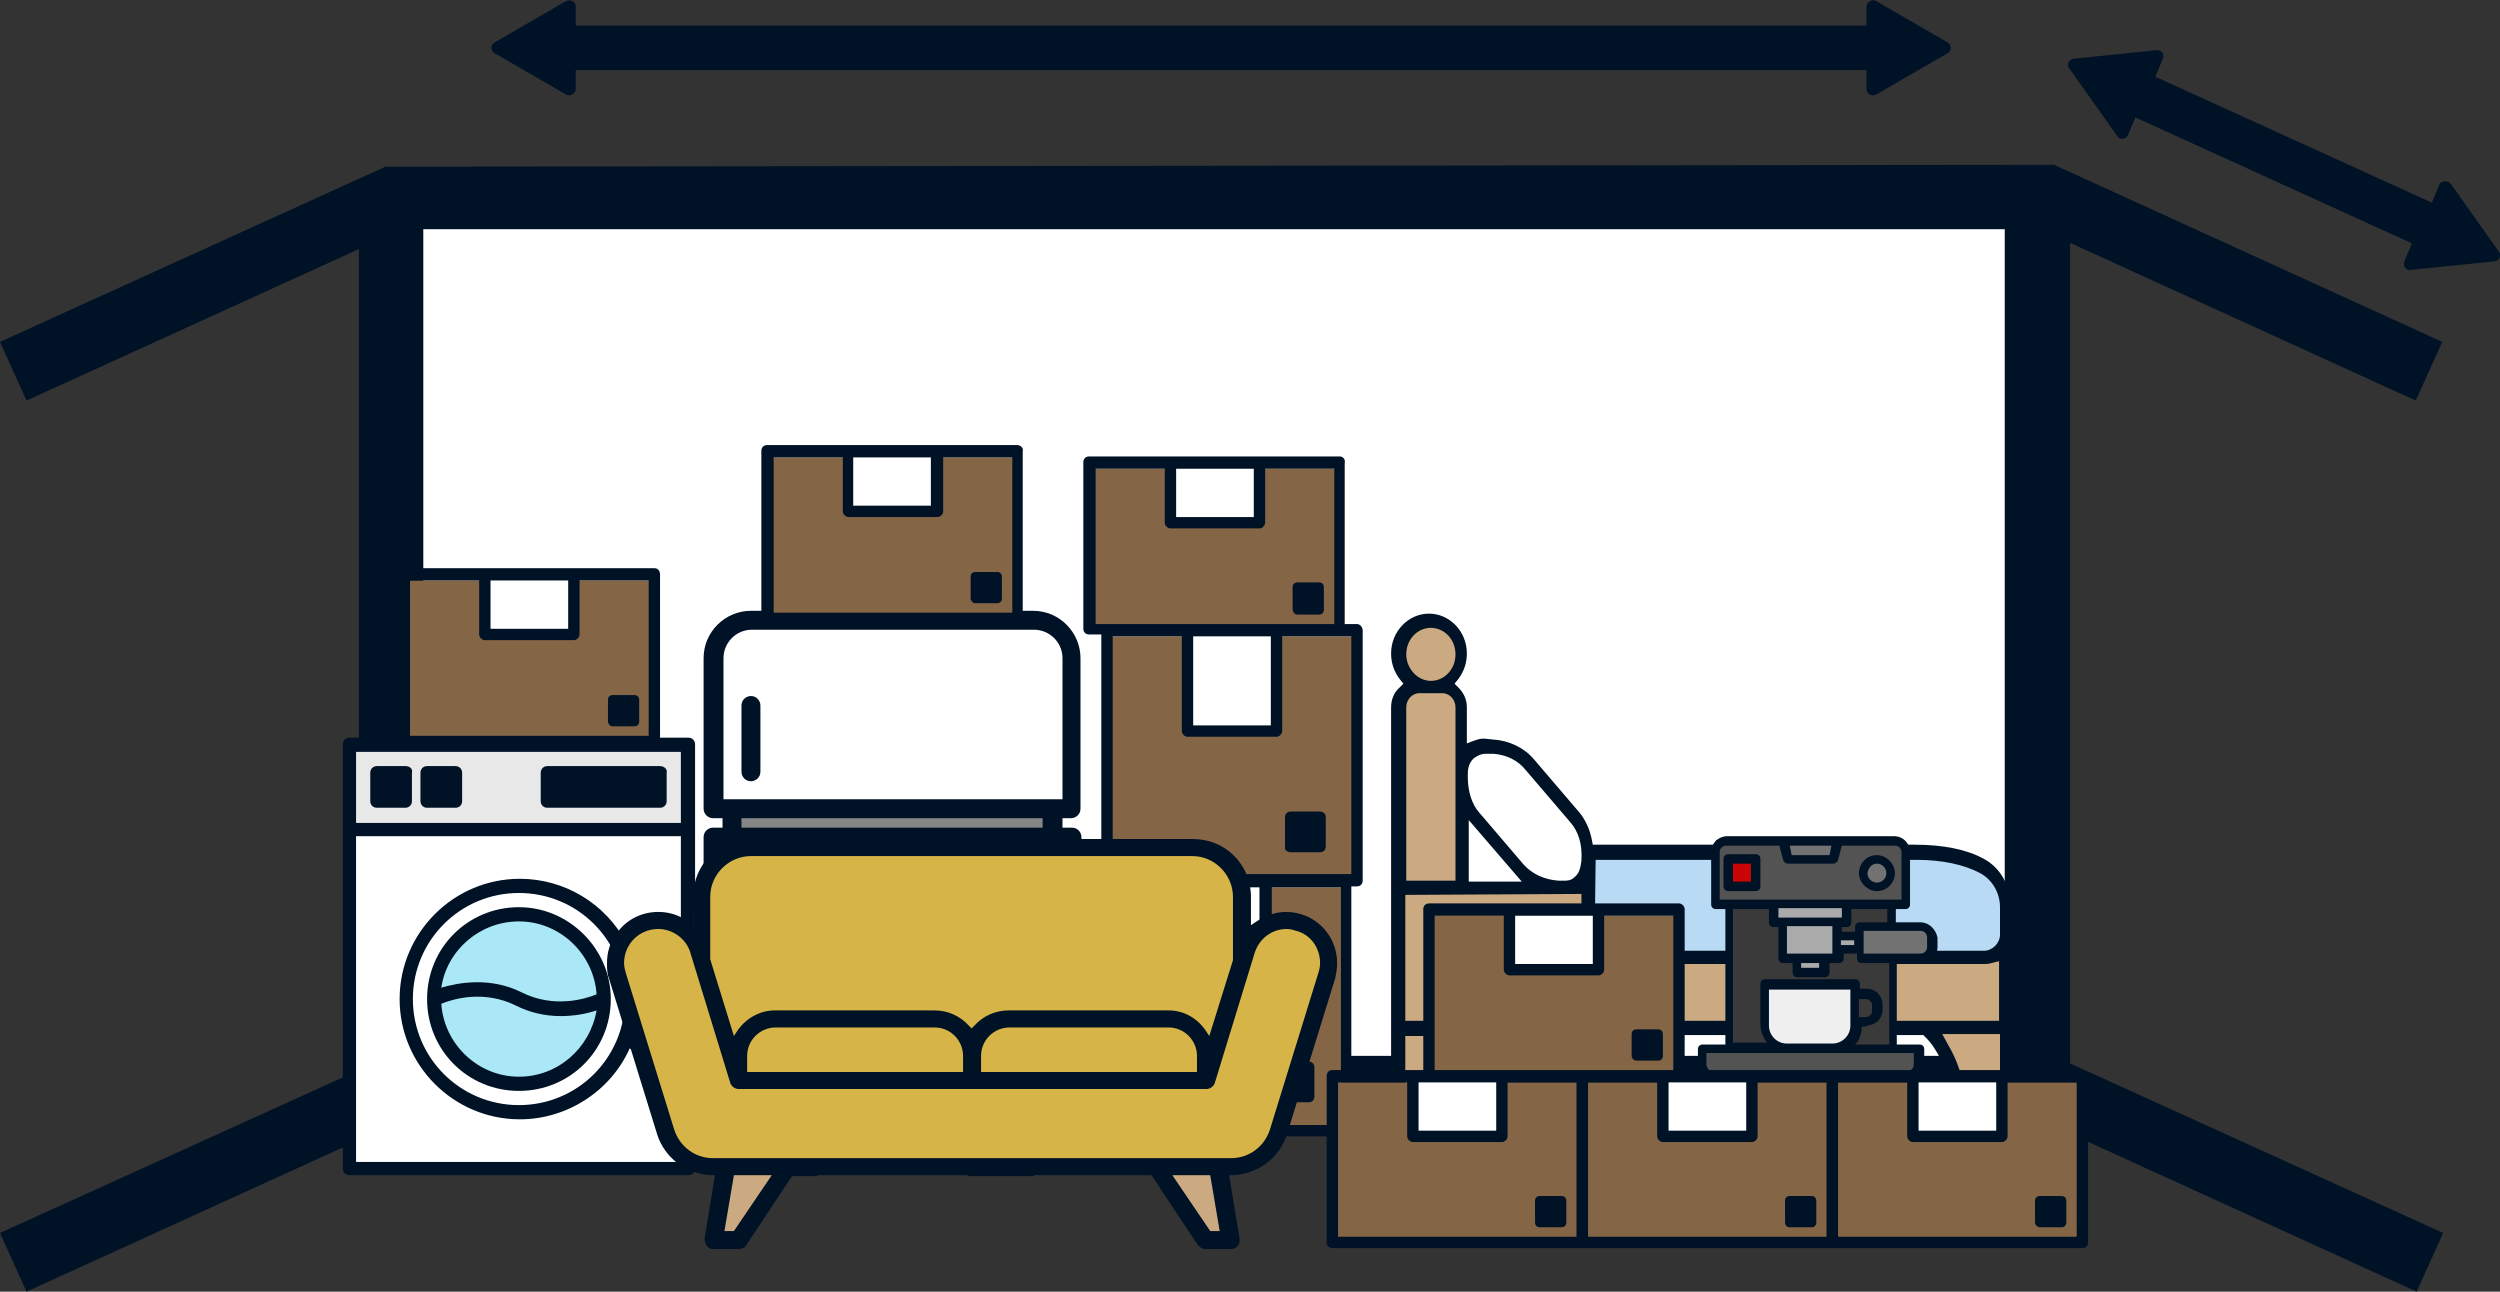 <?xml version="1.0" encoding="utf-8"?>
<!-- Generator: Adobe Illustrator 24.3.0, SVG Export Plug-In . SVG Version: 6.00 Build 0)  -->
<svg version="1.1" id="Layer_1" xmlns="http://www.w3.org/2000/svg" xmlns:xlink="http://www.w3.org/1999/xlink" x="0px" y="0px"
	 viewBox="0 0 264 136.4" style="enable-background:new 0 0 264 136.4;" xml:space="preserve">
<rect x="0" y="0" width="264" height="136.4" fill="#333333" stroke="none"/>
<style type="text/css">
	.st0{fill:#FFFFFF;}
	.st1{fill:#001226;}
	.st2{fill:#E8E8E8;}
	.st3{fill:#AAE8F7;}
	.st4{fill:#846646;}
	.st5{fill:#868687;}
	.st6{fill:#B8DAF4;}
	.st7{fill:#CCAA81;}
	.st8{fill:#3A3A3A;}
	.st9{fill:#545353;}
	.st10{fill:#C90505;}
	.st11{fill:#727272;}
	.st12{fill:#AAAAAA;}
	.st13{fill:#EFEFEF;}
	.st14{fill:#D6B447;}
</style>
<g>
	<rect x="42.4" y="21.1" class="st0" width="173.1" height="93.4"/>
	<path class="st1" d="M218.5,25.6l36.6,16.7l2.8-6.2l-41-18.7L40.7,17.6L0,36.1l2.8,6.2l35.1-16V113L0,130.2l2.8,6.2l39.7-18.1h173
		l39.7,18.1l2.8-6.2l-39.4-17.9V25.6z M44.7,111.6V24.2h167v87.3H44.7z"/>
	<path class="st1" d="M205.7,4.5l-7.6-4.4c-0.4-0.2-1,0.1-1,0.6v2H60.8v-2c0-0.5-0.5-0.8-1-0.6l-7.6,4.4c-0.4,0.2-0.4,0.9,0,1.1
		l7.6,4.4c0.4,0.2,1-0.1,1-0.6v-2h136.3v2c0,0.5,0.5,0.8,1,0.6l7.6-4.4C206.1,5.4,206.1,4.7,205.7,4.5z"/>
	<path class="st1" d="M257.6,19.5l-0.8,1.9L227.6,8.1l0.8-1.9c0.2-0.5-0.2-1-0.7-0.9L219,6.2c-0.5,0-0.8,0.6-0.5,1l5.1,7.2
		c0.3,0.4,0.9,0.3,1.1-0.1l0.8-1.9l29.2,13.3l-0.8,1.9c-0.2,0.5,0.2,1,0.7,0.9l8.8-0.9c0.5,0,0.8-0.6,0.5-1l-5.1-7.2
		C258.4,19,257.8,19.1,257.6,19.5z"/>
	<g>
		<g>
			<rect x="37.1" y="78.8" class="st0" width="35.6" height="44.6"/>
			<rect x="36.8" y="79" class="st2" width="36.3" height="8.6"/>
			<rect x="40" y="81.8" class="st1" width="2.7" height="2.7"/>
			<rect x="45.3" y="81.8" class="st1" width="2.4" height="2.4"/>
			<rect x="58" y="81.8" class="st1" width="11.7" height="2.7"/>
			<circle class="st3" cx="54.6" cy="105.5" r="8.8"/>
			<g>
				<g>
					<path class="st1" d="M72.7,77.9H36.9c-0.4,0-0.7,0.3-0.7,0.7v44.8c0,0.4,0.3,0.7,0.7,0.7h35.8c0.4,0,0.7-0.3,0.7-0.7V78.6
						C73.4,78.2,73.1,77.9,72.7,77.9z M71.9,122.7H37.6V88.3h34.3V122.7z M71.9,86.9H37.6v-7.5h34.3V86.9z"/>
					<path class="st1" d="M69,98.8h-2.2c-0.4,0-0.7,0.3-0.7,0.7v0c-2.2-4.1-6.5-6.7-11.2-6.7c-7,0-12.7,5.7-12.7,12.7
						s5.7,12.7,12.7,12.7c5,0,9.6-3,11.6-7.5c0.1,0.1,0.2,0.1,0.3,0.1H69c0.4,0,0.7-0.3,0.7-0.7V99.5C69.7,99.1,69.4,98.8,69,98.8
						L69,98.8z M54.8,116.7c-6.2,0-11.2-5-11.2-11.2s5-11.2,11.2-11.2s11.2,5,11.2,11.2C66,111.7,61,116.7,54.8,116.7z M68.2,109.2
						h-0.7v-9h0.7V109.2z"/>
					<path class="st1" d="M54.8,95.8c-5.4,0-9.7,4.3-9.7,9.7c0,5.4,4.3,9.7,9.7,9.7s9.7-4.3,9.7-9.7C64.5,100.2,60.1,95.8,54.8,95.8
						z M54.8,97.3c4.3,0,7.9,3.4,8.2,7.7c-1.2,0.5-4.5,1.5-7.9-0.2c-3.4-1.7-6.8-1-8.5-0.5C47.2,100.3,50.7,97.3,54.8,97.3
						L54.8,97.3z M54.8,113.7c-4.3,0-7.9-3.4-8.2-7.7c1.2-0.5,4.5-1.5,7.9,0.2c1.4,0.7,3,1.1,4.7,1.1c1.3,0,2.6-0.2,3.8-0.6
						C62.3,110.7,58.9,113.7,54.8,113.7z"/>
					<path class="st1" d="M42.8,80.9h-3c-0.4,0-0.7,0.3-0.7,0.7v3c0,0.4,0.3,0.7,0.7,0.7h3c0.4,0,0.7-0.3,0.7-0.7v-3
						C43.6,81.2,43.3,80.9,42.8,80.9z M42.1,83.9h-1.5v-1.5h1.5V83.9z"/>
					<path class="st1" d="M48.1,80.9h-3c-0.4,0-0.7,0.3-0.7,0.7v3c0,0.4,0.3,0.7,0.7,0.7h3c0.4,0,0.7-0.3,0.7-0.7v-3
						C48.8,81.2,48.5,80.9,48.1,80.9z M47.3,83.9h-1.5v-1.5h1.5V83.9z"/>
					<path class="st1" d="M69.7,80.9H57.8c-0.4,0-0.7,0.3-0.7,0.7v3c0,0.4,0.3,0.7,0.7,0.7h11.9c0.4,0,0.7-0.3,0.7-0.7v-3
						C70.5,81.2,70.1,80.9,69.7,80.9z M69,83.9H58.5v-1.5H69V83.9z"/>
				</g>
			</g>
		</g>
		<g>
			<rect x="43" y="61.3" class="st4" width="26.4" height="17"/>
			<rect x="51.4" y="60.8" class="st0" width="9.2" height="6.1"/>
			<path class="st1" d="M69.1,60H42.7c-0.4,0-0.6,0.3-0.6,0.6v17.6c0,0.4,0.3,0.6,0.6,0.6h26.4c0.4,0,0.6-0.3,0.6-0.6V60.7
				C69.7,60.3,69.5,60,69.1,60z M51.8,61.3H60v5.1h-8.2V61.3z M68.5,77.7H43.3V61.3h7.3V67c0,0.3,0.3,0.6,0.6,0.6h9.4
				c0.3,0,0.6-0.3,0.6-0.6v-5.7h7.3V77.7z"/>
			<g>
				<path class="st1" d="M64.7,76.7H67c0.3,0,0.5-0.2,0.5-0.5v-2.3c0-0.3-0.2-0.5-0.5-0.5h-2.3c-0.3,0-0.5,0.2-0.5,0.5v2.3
					C64.2,76.4,64.4,76.7,64.7,76.7z M65.1,74.3h1.4v1.4h-1.4V74.3z"/>
				<rect x="64.8" y="74" class="st1" width="2.1" height="2.1"/>
			</g>
		</g>
		<g>
			<g>
				<rect x="77.2" y="83.6" class="st5" width="34.2" height="6.2"/>
				<polygon class="st0" points="80.1,65.4 110.1,65.4 112.9,67.6 113.2,74.2 113.2,85.1 75.5,85.1 75.5,68.1 77.3,66.2 				"/>
				<polygon class="st0" points="75.5,88.3 113.2,88.3 113.2,115.3 112.5,118.4 109.8,120.2 105.3,120.2 77.5,119.8 75.2,116.3 				
					"/>
				<rect x="80.3" y="120.4" class="st5" width="5.1" height="2.7"/>
				<rect x="103.2" y="120.2" class="st5" width="4.7" height="2.9"/>
				<g>
					<g>
						<g>
							<path class="st1" d="M113.1,86.4c0.5,0,1-0.4,1-1V69.5c0-2.7-2.2-5-5-5H79.3c-2.7,0-5,2.2-5,5v15.9c0,0.5,0.4,1,1,1h1v1h-1
								c-0.5,0-1,0.4-1,1v27.8c0,2.7,2.2,5,5,5v3h7v-3h15.9v3h7v-3c2.7,0,5-2.2,5-5V88.4c0-0.5-0.4-1-1-1h-1v-1H113.1z M84.3,122.2
								h-3v-1h3V122.2z M107.2,122.2h-3v-1h3V122.2z M112.1,116.2c0,1.6-1.3,3-3,3H79.3c-1.6,0-3-1.3-3-3V89.4h35.8V116.2z
								 M78.3,87.4v-1h31.8v1H78.3z M76.4,84.4V69.5c0-1.6,1.3-3,3-3h29.8c1.6,0,3,1.3,3,3v14.9H76.4z"/>
							<path class="st1" d="M79.3,73.5c-0.5,0-1,0.4-1,1v7c0,0.5,0.4,1,1,1c0.5,0,1-0.4,1-1v-7C80.3,74,79.9,73.5,79.3,73.5z"/>
							<path class="st1" d="M79.3,100.3c0.5,0,1-0.4,1-1v-7c0-0.5-0.4-1-1-1c-0.5,0-1,0.4-1,1v7C78.3,99.9,78.8,100.3,79.3,100.3z"
								/>
						</g>
					</g>
				</g>
			</g>
			<g>
				<rect x="81.3" y="48.3" class="st4" width="26.4" height="17"/>
				<rect x="89.7" y="47.8" class="st0" width="9.2" height="6.1"/>
				<path class="st1" d="M107.4,47H81c-0.4,0-0.6,0.3-0.6,0.6v17.6c0,0.4,0.3,0.6,0.6,0.6h26.4c0.4,0,0.6-0.3,0.6-0.6V47.7
					C108.1,47.3,107.8,47,107.4,47z M90.1,48.3h8.2v5.1h-8.2V48.3z M106.8,64.7H81.7V48.3h7.3V54c0,0.3,0.3,0.6,0.6,0.6h9.4
					c0.3,0,0.6-0.3,0.6-0.6v-5.7h7.3V64.7z"/>
				<g>
					<path class="st1" d="M103,63.7h2.3c0.3,0,0.5-0.2,0.5-0.5v-2.3c0-0.3-0.2-0.5-0.5-0.5H103c-0.3,0-0.5,0.2-0.5,0.5v2.3
						C102.5,63.4,102.7,63.7,103,63.7z M103.5,61.3h1.4v1.4h-1.4V61.3z"/>
					<rect x="103.2" y="61" class="st1" width="2.1" height="2.1"/>
				</g>
			</g>
		</g>
		<g>
			<rect x="115.9" y="93.7" class="st4" width="26.4" height="25.8"/>
			<rect x="124.4" y="93.2" class="st0" width="9.2" height="10.4"/>
			<g>
				<path class="st1" d="M142.1,92.4h-26.4c-0.4,0-0.6,0.3-0.6,0.6v26.4c0,0.4,0.3,0.6,0.6,0.6h26.4c0.4,0,0.6-0.3,0.6-0.6V93
					C142.7,92.7,142.4,92.4,142.1,92.4z M124.8,93.7h8.2v9.4h-8.2V93.7z M141.5,118.8h-25.1V93.7h7.3v10c0,0.3,0.3,0.6,0.6,0.6h9.4
					c0.3,0,0.6-0.3,0.6-0.6v-10h7.3V118.8z"/>
				<path class="st1" d="M135.1,116.4h3.1c0.4,0,0.6-0.3,0.6-0.6v-3.1c0-0.4-0.3-0.6-0.6-0.6h-3.1c-0.4,0-0.6,0.3-0.6,0.6v3.1
					C134.4,116.1,134.7,116.4,135.1,116.4z M135.7,113.3h1.8v1.8h-1.8V113.3z"/>
			</g>
			<rect x="135.3" y="112.9" class="st1" width="2.8" height="2.8"/>
		</g>
		<g>
			<rect x="117.1" y="67.2" class="st4" width="26.4" height="25.8"/>
			<rect x="125.6" y="66.7" class="st0" width="9.2" height="10.4"/>
			<g>
				<path class="st1" d="M143.3,65.9h-26.4c-0.4,0-0.6,0.3-0.6,0.6V93c0,0.4,0.3,0.6,0.6,0.6h26.4c0.4,0,0.6-0.3,0.6-0.6V66.6
					C143.9,66.2,143.6,65.9,143.3,65.9z M126,67.2h8.2v9.4H126V67.2z M142.6,92.3h-25.1V67.2h7.3v10c0,0.3,0.3,0.6,0.6,0.6h9.4
					c0.3,0,0.6-0.3,0.6-0.6v-10h7.3V92.3z"/>
				<path class="st1" d="M136.3,90h3.1c0.4,0,0.6-0.3,0.6-0.6v-3.1c0-0.4-0.3-0.6-0.6-0.6h-3.1c-0.4,0-0.6,0.3-0.6,0.6v3.1
					C135.6,89.7,135.9,90,136.3,90z M136.9,86.9h1.8v1.8h-1.8V86.9z"/>
			</g>
			<rect x="136.5" y="86.4" class="st1" width="2.8" height="2.8"/>
		</g>
		<g>
			<rect x="115.3" y="49.5" class="st4" width="26.4" height="17"/>
			<rect x="123.7" y="49" class="st0" width="9.2" height="6.1"/>
			<path class="st1" d="M141.5,48.2H115c-0.4,0-0.6,0.3-0.6,0.6v17.6c0,0.4,0.3,0.6,0.6,0.6h26.4c0.4,0,0.6-0.3,0.6-0.6V48.9
				C142.1,48.5,141.8,48.2,141.5,48.2z M124.2,49.5h8.2v5.1h-8.2V49.5z M140.8,65.9h-25.1V49.5h7.3v5.7c0,0.3,0.3,0.6,0.6,0.6h9.4
				c0.3,0,0.6-0.3,0.6-0.6v-5.7h7.3V65.9z"/>
			<g>
				<path class="st1" d="M137,64.9h2.3c0.3,0,0.5-0.2,0.5-0.5V62c0-0.3-0.2-0.5-0.5-0.5H137c-0.3,0-0.5,0.2-0.5,0.5v2.3
					C136.5,64.6,136.7,64.9,137,64.9z M137.5,62.5h1.4v1.4h-1.4V62.5z"/>
				<rect x="137.2" y="62.2" class="st1" width="2.1" height="2.1"/>
			</g>
		</g>
		<g>
			<path class="st0" d="M155.4,85.9c0,0-1.5-4.4-0.9-5.5c0.6-1.1,3.3-1.5,4.4-1.3c1.1,0.2,5.5,4.9,5.5,4.9s3.8,4.1,3.4,5.8
				c-0.4,1.7-0.7,4.1-3,4.1C162.5,93.9,156.4,87.1,155.4,85.9z"/>
			<polygon class="st6" points="167.8,99.8 167.8,90.4 198.7,90 209.3,91.5 211.4,93.9 211.4,100.7 169.5,101.2 			"/>
			<rect x="148.1" y="72.9" class="st7" width="6.1" height="20.4"/>
			<ellipse class="st7" cx="151" cy="69" rx="2.9" ry="3.1"/>
			<polygon class="st7" points="148.1,117.8 148.2,109 154.8,109 152,118.5 			"/>
			<polygon class="st7" points="208,118.5 204.2,109 211.9,109 211.9,118.5 			"/>
			<polygon class="st7" points="147.8,109 147.8,93.3 167.8,93.3 167.8,99.5 169.5,101.2 211.9,101.2 211.9,109 			"/>
			<path class="st1" d="M207.4,119.1c-0.4,0-0.6-0.3-0.7-0.6c0-0.1-0.6-6.3-3.4-9l-0.2-0.2h-46.7l-0.2,0.2c-2.8,2.7-3.4,8.9-3.4,9
				c0,0.4-0.3,0.6-0.7,0.6h-4.5c-0.4,0-0.7-0.3-0.7-0.7V74.7c0-0.8,0.3-1.6,0.9-2.1l0.4-0.4l-0.4-0.5c-0.6-0.8-0.9-1.7-0.9-2.7
				c0-2.3,1.8-4.2,4-4.2s4,1.9,4,4.2c0,1-0.3,1.9-0.9,2.7l-0.4,0.5l0.4,0.4c0.6,0.6,0.9,1.3,0.9,2.1v3.8l0.8-0.3
				c0.3-0.1,0.6-0.2,0.9-0.2c0.1,0,0.1,0,0.2,0l0.9,0.1c1.7,0.1,3.3,0.9,4.3,2.1l4.7,5.5c0.7,0.8,1.2,1.9,1.4,3l0.1,0.5h34
				c3,0,5.5,0.5,7.3,1.5c1.7,0.9,2.8,2.8,2.8,4.9v22.6c0,0.4-0.3,0.7-0.7,0.7H207.4z M205.7,110.3c1.4,2.3,2,5.3,2.2,6.8l0.1,0.5
				h3.2v-8.4h-6.1L205.7,110.3z M148.4,117.7h3.2l0.1-0.5c0.2-1.5,0.9-4.5,2.2-6.8l0.6-1h-6.1V117.7z M148.4,94.5v13.3l23.2,0l0.1,0
				l39.4,0v-6.3l-0.8,0.2c-0.3,0.1-0.6,0.1-0.9,0.1h-39.4c-1.7,0-3-1.4-3-3.2v-4.2L148.4,94.5z M168.4,98.7c0,1,0.7,1.7,1.7,1.7
				h39.4c0.9,0,1.7-0.8,1.7-1.7v-2.9c0-1.5-0.8-2.9-2.1-3.6c-1.7-0.9-4-1.4-6.7-1.4h-33.9L168.4,98.7z M155.1,93.1h5.6l-5.6-6.5
				V93.1z M149.9,73.2c-0.8,0-1.4,0.7-1.4,1.5v18.3h5.2V74.7c0-0.8-0.6-1.5-1.4-1.5H149.9z M156.9,79.6c-0.5,0-0.9,0.2-1.3,0.5
				c-0.6,0.6-0.6,1.3-0.6,1.8l0,0.2c0,1.4,0.4,2.8,1.2,3.7l4.7,5.5c0.9,1,2.2,1.6,3.7,1.7c0,0,0.4,0,0.5,0c0.4,0,0.8,0,1.2-0.4
				c0.6-0.5,0.6-1.2,0.7-1.7l0-0.1c0.1-1.6-0.3-3-1.2-4l-4.7-5.5c-0.8-1-2-1.6-3.4-1.7l-0.2,0C157.3,79.6,157.1,79.6,156.9,79.6z
				 M151.1,66.3c-1.4,0-2.6,1.2-2.6,2.8c0,1.5,1.2,2.8,2.6,2.8s2.6-1.2,2.6-2.8C153.7,67.5,152.5,66.3,151.1,66.3z"/>
		</g>
		<g>
			<rect x="182.8" y="95.6" class="st8" width="16.9" height="15"/>
			<rect x="181.2" y="88.7" class="st9" width="19.7" height="6.7"/>
			<rect x="182.4" y="90.7" class="st10" width="3.2" height="2.9"/>
			<ellipse class="st11" cx="198.3" cy="92.2" rx="1.4" ry="1.3"/>
			<polygon class="st11" points="188.2,88.9 194.1,88.9 193.4,90.9 188.7,90.7 			"/>
			<polygon class="st9" points="179.9,110.8 202.1,110.8 202.4,112.7 201.6,113.5 180.5,113.5 179.6,112.7 			"/>
			<rect x="187.3" y="95.6" class="st12" width="7.6" height="1.8"/>
			<rect x="188.2" y="97.6" class="st12" width="5.6" height="3.4"/>
			<rect x="189.9" y="101.4" class="st12" width="2.4" height="1"/>
			<rect x="194.2" y="98.9" class="st12" width="2" height="1.3"/>
			<rect x="196.6" y="97.8" class="st11" width="7" height="3.4"/>
			<polygon class="st13" points="186.4,104.1 195.9,104.1 195.9,109 194.4,110.5 187.8,110.5 186.4,109.1 			"/>
			<g>
				<path class="st1" d="M198.2,94.1c1.1,0,1.9-0.9,1.9-1.9s-0.9-1.9-1.9-1.9c-1.1,0-1.9,0.9-1.9,1.9
					C196.3,93.2,197.2,94.1,198.2,94.1z M198.2,91.2c0.5,0,1,0.4,1,1c0,0.5-0.4,1-1,1c-0.5,0-1-0.4-1-1
					C197.3,91.6,197.7,91.2,198.2,91.2z"/>
				<path class="st1" d="M185.4,94.1c0.3,0,0.5-0.2,0.5-0.5v-2.9c0-0.3-0.2-0.5-0.5-0.5h-2.9c-0.3,0-0.5,0.2-0.5,0.5v2.9
					c0,0.3,0.2,0.5,0.5,0.5H185.4z M183,91.2h1.9v1.9H183V91.2z"/>
				<path class="st1" d="M202.8,97.4h-2.6V96h1c0.3,0,0.5-0.2,0.5-0.5V90c0-0.9-0.7-1.7-1.7-1.7h-17.6c-0.9,0-1.7,0.7-1.7,1.7v5.5
					c0,0.3,0.2,0.5,0.5,0.5h1v14.3h-2.4c-0.3,0-0.5,0.2-0.5,0.5v1.7c0,0.9,0.7,1.7,1.7,1.7h20.5c0.9,0,1.7-0.7,1.7-1.7v-1.7
					c0-0.3-0.2-0.5-0.5-0.5h-2.4v-8.6h2.6c0.9,0,1.7-0.7,1.7-1.7v-1C204.4,98.1,203.7,97.4,202.8,97.4z M193.4,89.3l-0.2,1h-4
					l-0.2-1H193.4z M181.6,95v-5c0-0.4,0.3-0.7,0.7-0.7h5.6l0.4,1.5c0.1,0.2,0.2,0.4,0.5,0.4h4.8c0.2,0,0.4-0.1,0.5-0.4l0.4-1.5h5.6
					c0.4,0,0.7,0.3,0.7,0.7v5H181.6z M197.1,108.3c0.9,0,1.7-0.7,1.7-1.7v-0.5c0-0.9-0.7-1.7-1.7-1.7h-0.7v-0.5
					c0-0.3-0.2-0.5-0.5-0.5h-9.5c-0.3,0-0.5,0.2-0.5,0.5v4.3c0,0.7,0.3,1.4,0.7,1.9H183V96h3.8v1.4c0,0.3,0.2,0.5,0.5,0.5h0.5v3.3
					c0,0.3,0.2,0.5,0.5,0.5h1v1c0,0.3,0.2,0.5,0.5,0.5h2.9c0.3,0,0.5-0.2,0.5-0.5v-1h1c0.3,0,0.5-0.2,0.5-0.5v-0.5h1.4v0.5
					c0,0.3,0.2,0.5,0.5,0.5h2.9v8.6h-3.6c0.5-0.5,0.7-1.2,0.7-1.9H197.1z M196.3,107.4v-1.9h0.7c0.4,0,0.7,0.3,0.7,0.7v0.5
					c0,0.4-0.3,0.7-0.7,0.7H196.3z M195.4,104.5v3.8c0,1.1-0.9,1.9-1.9,1.9h-4.8c-1.1,0-1.9-0.9-1.9-1.9v-3.8H195.4z M187.8,96.9v-1
					h6.7v1H187.8z M194.4,99.3h1.4v0.5h-1.4V99.3z M188.7,100.7v-2.9h4.8v2.9H188.7z M192.1,101.7v0.5h-1.9v-0.5H192.1z M195.9,97.9
					v0.5h-1.4v-0.5h0.5c0.3,0,0.5-0.2,0.5-0.5V96h3.8v1.4h-2.9C196.1,97.4,195.9,97.6,195.9,97.9z M202.1,111.2v1.2
					c0,0.4-0.3,0.7-0.7,0.7h-20.5c-0.4,0-0.7-0.3-0.7-0.7v-1.2H202.1z M203.5,100c0,0.4-0.3,0.7-0.7,0.7h-6v-2.4h6
					c0.4,0,0.7,0.3,0.7,0.7V100z"/>
			</g>
		</g>
		<g>
			<polygon class="st7" points="75.4,131.2 76.4,123.2 82.3,123.7 77.9,130.8 			"/>
			<path class="st14" d="M64.5,101.2c0,0,1.5-5.7,4.8-4c3.3,1.8,3.6,3.4,3.9,1.3S72.4,91,77,90.2c4.6-0.8,26.2-0.8,26.2-0.8
				s20.1-0.5,21.9,0c1.9,0.5,4,1.1,4.8,2.6c0.8,1.5,0.9,8.7,1.6,7.7c0.7-1,3.7-2.9,5.5-2.4c1.8,0.5,4.5,2.5,2.3,9
				c-2.2,6.6-5.3,16.5-8.4,17c-3.2,0.4-57,0-57,0s-4.3-2.7-4.8-6.1C68.6,113.6,64.5,101.2,64.5,101.2z"/>
			<polygon class="st7" points="127.4,130.9 122.9,123.4 129.7,122.6 129.9,131.2 			"/>
			<path class="st1" d="M127.3,131.9c-0.3,0-0.6-0.2-0.8-0.4l-4.9-7.4H83.7l-4.9,7.4c-0.2,0.3-0.5,0.4-0.8,0.4h-2.6
				c-0.1,0-0.1,0-0.2,0c-0.2,0-0.5-0.2-0.6-0.4c-0.1-0.2-0.2-0.4-0.2-0.7l1.1-6.7l-0.4,0c-2.6-0.1-4.9-1.8-5.7-4.3l-5.1-16.5
				c-0.2-0.5-0.2-1.1-0.2-1.6c0-1.1,0.3-2.2,1-3.1c1-1.5,2.7-2.3,4.4-2.3c1.1,0,2.2,0.3,3.1,1l0.6,0.4v-3c0-3.4,2.7-6.1,6.1-6.1H126
				c3.4,0,6.1,2.7,6.1,6.1v3l0.6-0.4c0.9-0.6,2-1,3.1-1c3,0,5.4,2.4,5.4,5.4c0,0.6-0.1,1.1-0.2,1.6l-5.1,16.5
				c-0.8,2.5-3.1,4.2-5.7,4.3l-0.4,0l1.1,6.7c0,0,0,0.1,0,0.2c0,0.5-0.4,0.9-0.9,0.9H127.3z M127.8,130h1l-1-5.9h-4L127.8,130z
				 M76.5,130h1l4-5.9h-4L76.5,130z M69.5,98.1c-2,0-3.6,1.6-3.6,3.6c0,0.4,0.1,0.7,0.2,1.1l5.1,16.5c0.6,1.8,2.2,3,4.1,3H130
				c1.9,0,3.5-1.2,4.1-3l5.1-16.5c0.1-0.3,0.2-0.7,0.2-1.1c0-1.6-1-3-2.5-3.4c-0.3-0.1-0.7-0.2-1-0.2c-1.6,0-2.9,1-3.4,2.5
				l-4.2,13.7c-0.1,0.4-0.5,0.7-0.9,0.7H78c-0.4,0-0.8-0.3-0.9-0.7l-4.2-13.7C72.5,99.2,71.1,98.1,69.5,98.1z M106.6,108.5
				c-1.6,0-3,1.3-3,3v1.7h22.8v-1.7c0-1.6-1.3-3-3-3H106.6z M81.9,108.5c-1.6,0-3,1.3-3,3v1.7h22.8v-1.7c0-1.6-1.3-3-3-3H81.9z
				 M123.4,106.7c1.6,0,3,0.8,3.9,2.1l0.4,0.6l2.5-8l0-6.7c0-2.3-1.9-4.3-4.3-4.3H79.3c-2.3,0-4.3,1.9-4.3,4.3v6.6l2.5,8.1l0.4-0.6
				c0.9-1.3,2.4-2.1,3.9-2.1h16.9c1.4,0,2.7,0.6,3.6,1.6l0.3,0.3l0.3-0.3c0.9-1,2.2-1.6,3.6-1.6H123.4z"/>
		</g>
		<g>
			<rect x="140.9" y="114.3" class="st4" width="26.4" height="17"/>
			<rect x="149.3" y="113.8" class="st0" width="9.2" height="6.1"/>
			<path class="st1" d="M167.1,113h-26.4c-0.4,0-0.6,0.3-0.6,0.6v17.6c0,0.4,0.3,0.6,0.6,0.6h26.4c0.4,0,0.6-0.3,0.6-0.6v-17.6
				C167.7,113.3,167.4,113,167.1,113z M149.8,114.3h8.2v5.1h-8.2V114.3z M166.4,130.6h-25.1v-16.3h7.3v5.7c0,0.3,0.3,0.6,0.6,0.6
				h9.4c0.3,0,0.6-0.3,0.6-0.6v-5.7h7.3V130.6z"/>
			<g>
				<path class="st1" d="M162.6,129.6h2.3c0.3,0,0.5-0.2,0.5-0.5v-2.3c0-0.3-0.2-0.5-0.5-0.5h-2.3c-0.3,0-0.5,0.2-0.5,0.5v2.3
					C162.1,129.4,162.3,129.6,162.6,129.6z M163.1,127.3h1.4v1.4h-1.4V127.3z"/>
				<rect x="162.8" y="126.9" class="st1" width="2.1" height="2.1"/>
			</g>
		</g>
		<g>
			<rect x="167.3" y="114.3" class="st4" width="26.4" height="17"/>
			<rect x="175.7" y="113.8" class="st0" width="9.2" height="6.1"/>
			<path class="st1" d="M193.5,113h-26.4c-0.4,0-0.6,0.3-0.6,0.6v17.6c0,0.4,0.3,0.6,0.6,0.6h26.4c0.4,0,0.6-0.3,0.6-0.6v-17.6
				C194.1,113.3,193.8,113,193.5,113z M176.2,114.3h8.2v5.1h-8.2V114.3z M192.8,130.6h-25.1v-16.3h7.3v5.7c0,0.3,0.3,0.6,0.6,0.6
				h9.4c0.3,0,0.6-0.3,0.6-0.6v-5.7h7.3V130.6z"/>
			<g>
				<path class="st1" d="M189,129.6h2.3c0.3,0,0.5-0.2,0.5-0.5v-2.3c0-0.3-0.2-0.5-0.5-0.5H189c-0.3,0-0.5,0.2-0.5,0.5v2.3
					C188.5,129.4,188.7,129.6,189,129.6z M189.5,127.3h1.4v1.4h-1.4V127.3z"/>
				<rect x="189.2" y="126.9" class="st1" width="2.1" height="2.1"/>
			</g>
		</g>
		<g>
			<rect x="193.7" y="114.3" class="st4" width="26.4" height="17"/>
			<rect x="202.1" y="113.8" class="st0" width="9.2" height="6.1"/>
			<path class="st1" d="M219.9,113h-26.4c-0.4,0-0.6,0.3-0.6,0.6v17.6c0,0.4,0.3,0.6,0.6,0.6h26.4c0.4,0,0.6-0.3,0.6-0.6v-17.6
				C220.5,113.3,220.2,113,219.9,113z M202.6,114.3h8.2v5.1h-8.2V114.3z M219.2,130.6h-25.1v-16.3h7.3v5.7c0,0.3,0.3,0.6,0.6,0.6
				h9.4c0.3,0,0.6-0.3,0.6-0.6v-5.7h7.3V130.6z"/>
			<g>
				<path class="st1" d="M215.4,129.6h2.3c0.3,0,0.5-0.2,0.5-0.5v-2.3c0-0.3-0.2-0.5-0.5-0.5h-2.3c-0.3,0-0.5,0.2-0.5,0.5v2.3
					C214.9,129.4,215.2,129.6,215.4,129.6z M215.9,127.3h1.4v1.4h-1.4V127.3z"/>
				<rect x="215.6" y="126.9" class="st1" width="2.1" height="2.1"/>
			</g>
		</g>
		<g>
			<rect x="151.1" y="96.7" class="st4" width="26.4" height="17"/>
			<rect x="159.6" y="96.2" class="st0" width="9.2" height="6.1"/>
			<path class="st1" d="M177.3,95.4h-26.4c-0.4,0-0.6,0.3-0.6,0.6v17.6c0,0.4,0.3,0.6,0.6,0.6h26.4c0.4,0,0.6-0.3,0.6-0.6V96
				C177.9,95.7,177.6,95.4,177.3,95.4z M160,96.7h8.2v5.1H160V96.7z M176.6,113h-25.1V96.7h7.3v5.7c0,0.3,0.3,0.6,0.6,0.6h9.4
				c0.3,0,0.6-0.3,0.6-0.6v-5.7h7.3V113z"/>
			<g>
				<path class="st1" d="M172.8,112h2.3c0.3,0,0.5-0.2,0.5-0.5v-2.3c0-0.3-0.2-0.5-0.5-0.5h-2.3c-0.3,0-0.5,0.2-0.5,0.5v2.3
					C172.3,111.8,172.6,112,172.8,112z M173.3,109.7h1.4v1.4h-1.4V109.7z"/>
				<rect x="173" y="109.3" class="st1" width="2.1" height="2.1"/>
			</g>
		</g>
	</g>
</g>
</svg>
